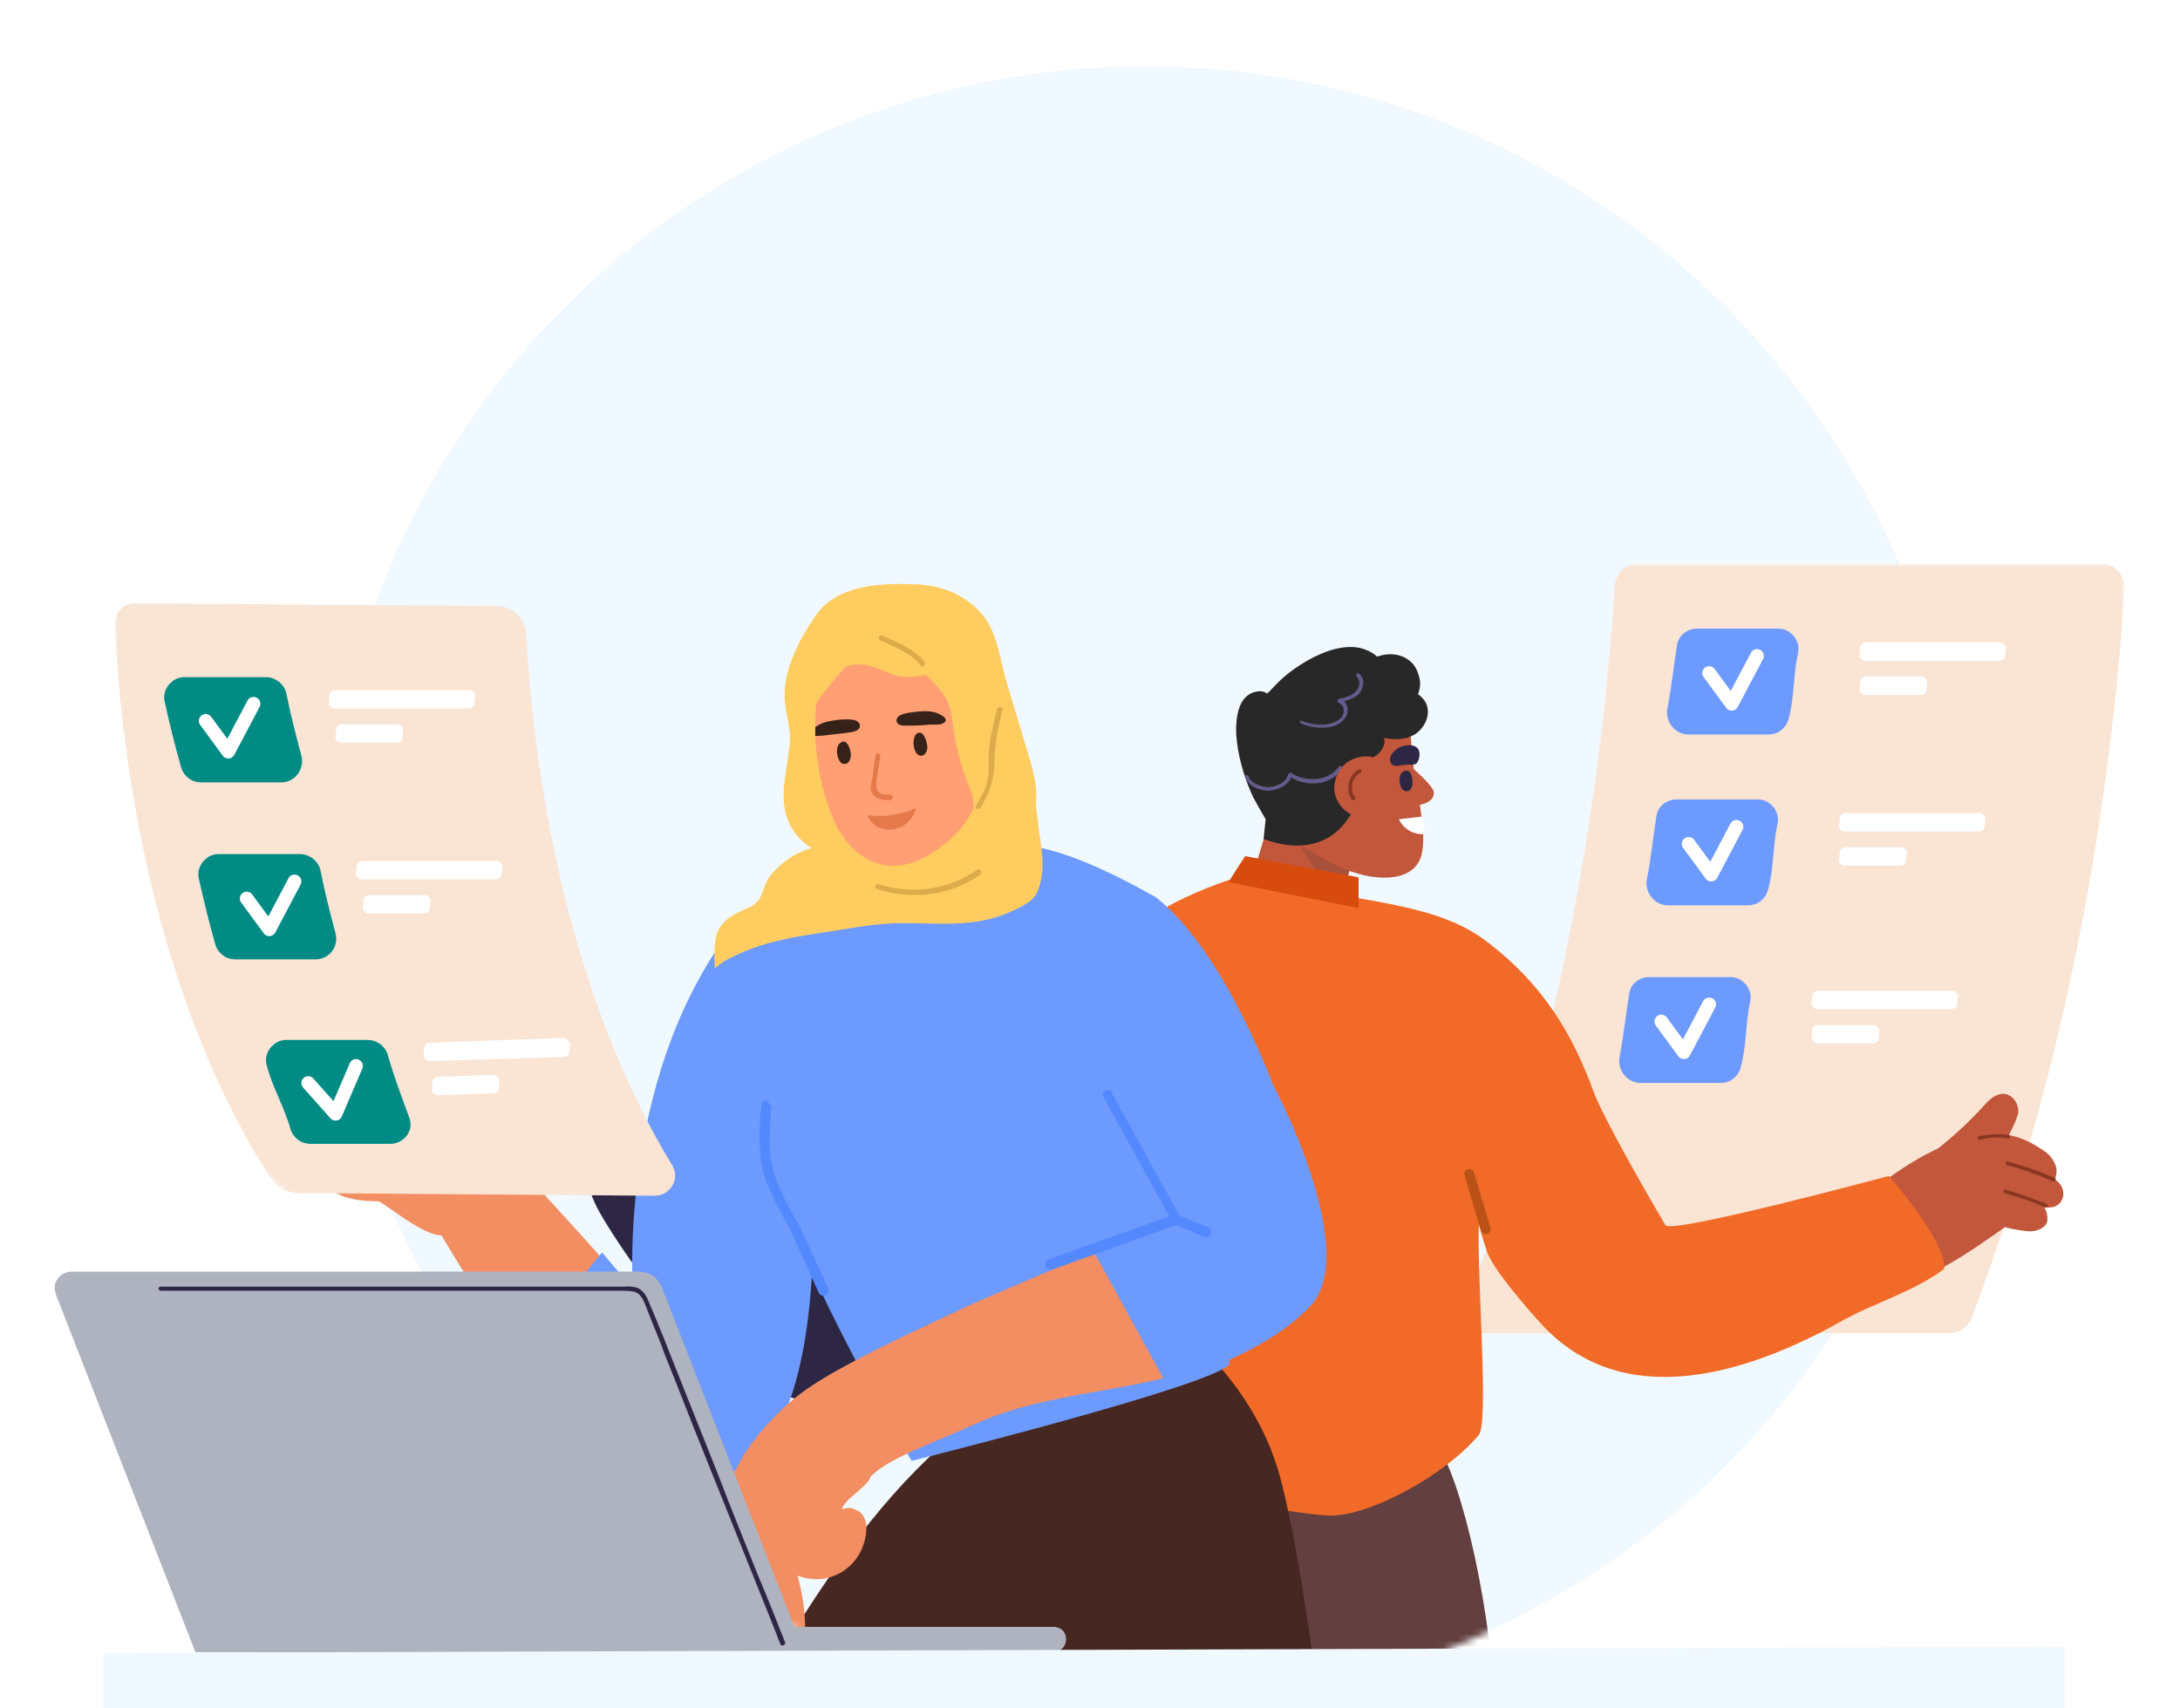 <?xml version="1.0" encoding="utf-8"?>
<!-- Generator: Adobe Illustrator 26.4.1, SVG Export Plug-In . SVG Version: 6.00 Build 0)  -->
<svg version="1.1" id="Layer_1" xmlns="http://www.w3.org/2000/svg" xmlns:xlink="http://www.w3.org/1999/xlink" x="0px" y="0px"
	 viewBox="0 0 319 250" style="enable-background:new 0 0 319 250;" xml:space="preserve">
<style type="text/css">
	.st0{fill:#F0F9FF;}
	.st1{fill:#F0F9FF;filter:url(#Adobe_OpacityMaskFilter);}
	.st2{mask:url(#mask0_4543_202720_00000173879015838638400510000013559691400480064395_);}
	.st3{fill:#633F3F;}
	.st4{fill:#FAE4D4;}
	.st5{fill:#FFFFFF;}
	.st6{fill:#6D9AFF;}
	.st7{fill:none;stroke:#FFFFFF;stroke-width:2;stroke-linecap:round;stroke-linejoin:round;}
	.st8{fill:#C2573C;}
	.st9{fill:#A8503A;}
	.st10{fill:#282828;}
	.st11{fill:#645A8C;}
	.st12{fill:#8A3722;}
	.st13{fill:#2D2745;}
	.st14{fill:#F26A27;}
	.st15{fill-rule:evenodd;clip-rule:evenodd;fill:#BA5217;}
	.st16{fill:#472722;}
	.st17{fill:#F28E61;}
	.st18{fill-rule:evenodd;clip-rule:evenodd;fill:#5488FE;}
	.st19{fill:#008B85;}
	.st20{fill:#FFCD5F;}
	.st21{fill:#FF9F73;}
	.st22{fill:#362219;}
	.st23{fill:#E47949;}
	.st24{fill:#DDAC4A;}
	.st25{fill:#D84B0E;}
	.st26{fill:#AEB3BF;}
</style>
<circle class="st0" cx="167.6" cy="129.7" r="120"/>
<defs>
	<filter id="Adobe_OpacityMaskFilter" filterUnits="userSpaceOnUse" x="16.8" y="82.6" width="294.1" height="176.1">
		<feColorMatrix  type="matrix" values="1 0 0 0 0  0 1 0 0 0  0 0 1 0 0  0 0 0 1 0"/>
	</filter>
</defs>
<mask maskUnits="userSpaceOnUse" x="16.8" y="82.6" width="294.1" height="176.1" id="mask0_4543_202720_00000173879015838638400510000013559691400480064395_">
	<path class="st1" d="M331.5,126.4c9.8,94.9-45.1,84.6-70.6,78.8c-22,27.4-55.5,44.5-93.3,44.5c-48.6,0-90.4-28.9-109.3-70.4
		c-30,4.9-56.5-70.1-56.5-87.8C1.8,69.3,53.6,86.8,64,69C84.9,33.5,123.5,9.7,167.6,9.7c44.1,0,82.7,23.8,103.5,59.3
		C281.6,86.8,361.2,33,331.5,126.4z"/>
</mask>
<g class="st2">
	<path class="st3" d="M210.2,211.5c3.5,4.1,8.6,25.6,8.6,41.8h-26.5l-10.8-41.8H210.2z"/>
	<path class="st4" d="M288.5,192.9c12.4-32.6,20.1-70.6,22.4-106.8c0-0.5,0-0.9-0.2-1.3c-0.2-0.4-0.4-0.8-0.7-1.2
		c-0.3-0.3-0.7-0.6-1.1-0.8c-0.4-0.2-0.9-0.3-1.3-0.3h-67.9c-0.9,0-1.7,0.3-2.3,0.9c-0.6,0.6-1,1.4-1.1,2.2
		C234,122.9,225.9,162,213,195.1h72.3c0.7,0,1.4-0.2,1.9-0.6C287.8,194.1,288.2,193.6,288.5,192.9z"/>
	<path class="st5" d="M293.5,94.9c0,0.4-0.1,0.7-0.1,1.1c0,0.2-0.1,0.4-0.3,0.5c-0.1,0.1-0.3,0.2-0.5,0.2h-19.7
		c-0.1,0-0.2,0-0.3-0.1c-0.1,0-0.2-0.1-0.3-0.2c-0.1-0.1-0.1-0.2-0.2-0.3c0-0.1,0-0.2,0-0.3c0-0.4,0.1-0.7,0.1-1.1
		c0-0.2,0.1-0.4,0.3-0.5c0.1-0.1,0.3-0.2,0.5-0.2h19.7c0.1,0,0.2,0,0.3,0.1c0.1,0,0.2,0.1,0.3,0.2c0.1,0.1,0.1,0.2,0.2,0.3
		C293.6,94.7,293.6,94.8,293.5,94.9z"/>
	<path class="st5" d="M286.5,145.9c0,0.4-0.1,0.7-0.1,1.1c0,0.2-0.1,0.4-0.3,0.5c-0.1,0.1-0.3,0.2-0.5,0.2h-19.7
		c-0.1,0-0.2,0-0.3-0.1c-0.1,0-0.2-0.1-0.3-0.2c-0.1-0.1-0.1-0.2-0.2-0.3c0-0.1,0-0.2,0-0.3c0-0.4,0.1-0.7,0.1-1.1
		c0-0.2,0.1-0.4,0.3-0.5c0.1-0.1,0.3-0.2,0.5-0.2h19.7c0.1,0,0.2,0,0.3,0.1c0.1,0,0.2,0.1,0.3,0.2c0.1,0.1,0.1,0.2,0.2,0.3
		C286.6,145.7,286.6,145.8,286.5,145.9z"/>
	<path class="st5" d="M290.5,119.9c0,0.4-0.1,0.7-0.1,1.1c0,0.2-0.1,0.4-0.3,0.5c-0.1,0.1-0.3,0.2-0.5,0.2h-19.7
		c-0.1,0-0.2,0-0.3-0.1c-0.1,0-0.2-0.1-0.3-0.2c-0.1-0.1-0.1-0.2-0.2-0.3c0-0.1,0-0.2,0-0.3c0-0.4,0.1-0.7,0.1-1.1
		c0-0.2,0.1-0.4,0.3-0.5c0.1-0.1,0.3-0.2,0.5-0.2h19.7c0.1,0,0.2,0,0.3,0.1c0.1,0,0.2,0.1,0.3,0.2c0.1,0.1,0.1,0.2,0.2,0.3
		C290.6,119.7,290.6,119.8,290.5,119.9z"/>
	<path class="st5" d="M282,99.9c0,0.4-0.1,0.7-0.1,1.1c0,0.2-0.1,0.4-0.3,0.5c-0.1,0.1-0.3,0.2-0.5,0.2h-8.2c-0.1,0-0.2,0-0.3-0.1
		c-0.1,0-0.2-0.1-0.3-0.2c-0.1-0.1-0.1-0.2-0.2-0.3c0-0.1,0-0.2,0-0.3c0-0.4,0.1-0.7,0.1-1.1c0-0.2,0.1-0.4,0.3-0.5
		c0.1-0.1,0.3-0.2,0.5-0.2h8.2c0.1,0,0.2,0,0.3,0.1c0.1,0,0.2,0.1,0.3,0.2c0.1,0.1,0.1,0.2,0.2,0.3C282,99.7,282,99.8,282,99.9z"/>
	<path class="st5" d="M275,150.9c0,0.4-0.1,0.7-0.1,1.1c0,0.2-0.1,0.4-0.3,0.5c-0.1,0.1-0.3,0.2-0.5,0.2h-8.2c-0.1,0-0.2,0-0.3-0.1
		c-0.1,0-0.2-0.1-0.3-0.2c-0.1-0.1-0.1-0.2-0.2-0.3c0-0.1,0-0.2,0-0.3c0-0.4,0.1-0.7,0.1-1.1c0-0.2,0.1-0.4,0.3-0.5
		c0.1-0.1,0.3-0.2,0.5-0.2h8.2c0.1,0,0.2,0,0.3,0.1c0.1,0,0.2,0.1,0.3,0.2c0.1,0.1,0.1,0.2,0.2,0.3C275,150.7,275,150.8,275,150.9z"
		/>
	<path class="st5" d="M279,124.9c0,0.4-0.1,0.7-0.1,1.1c0,0.2-0.1,0.4-0.3,0.5c-0.1,0.1-0.3,0.2-0.5,0.2h-8.2c-0.1,0-0.2,0-0.3-0.1
		c-0.1,0-0.2-0.1-0.3-0.2c-0.1-0.1-0.1-0.2-0.2-0.3c0-0.1,0-0.2,0-0.3c0-0.4,0.1-0.7,0.1-1.1c0-0.2,0.1-0.4,0.3-0.5
		c0.1-0.1,0.3-0.2,0.5-0.2h8.2c0.1,0,0.2,0,0.3,0.1c0.1,0,0.2,0.1,0.3,0.2c0.1,0.1,0.1,0.2,0.2,0.3C279,124.7,279,124.8,279,124.9z"
		/>
	<path class="st6" d="M244,103.6c-0.4,2,1.1,3.9,3.1,3.9h11.7c0.6,0,1.3-0.2,1.8-0.6c0.5-0.4,0.9-0.9,1.1-1.6
		c0.9-3.2,0.7-6.5,1.4-9.7c0.1-0.4,0.1-0.9,0-1.3s-0.3-0.8-0.6-1.2c-0.3-0.3-0.6-0.6-1-0.8c-0.4-0.2-0.8-0.3-1.3-0.3h-11.9
		c-1.4,0-2.7,1-2.9,2.4C244.9,97.5,244.6,100.6,244,103.6z"/>
	<path class="st6" d="M237,154.6c-0.4,2,1.1,3.9,3.1,3.9h11.7c0.6,0,1.3-0.2,1.8-0.6c0.5-0.4,0.9-0.9,1.1-1.6
		c0.9-3.2,0.7-6.5,1.4-9.7c0.1-0.4,0.1-0.9,0-1.3c-0.1-0.4-0.3-0.8-0.6-1.2c-0.3-0.3-0.6-0.6-1-0.8c-0.4-0.2-0.8-0.3-1.3-0.3h-11.9
		c-1.4,0-2.7,1-2.9,2.4C237.9,148.5,237.6,151.6,237,154.6z"/>
	<path class="st6" d="M241,128.6c-0.4,2,1.1,3.9,3.1,3.9h11.7c0.6,0,1.3-0.2,1.8-0.6c0.5-0.4,0.9-0.9,1.1-1.6
		c0.9-3.2,0.7-6.5,1.4-9.7c0.1-0.4,0.1-0.9,0-1.3c-0.1-0.4-0.3-0.8-0.6-1.2c-0.3-0.3-0.6-0.6-1-0.8s-0.8-0.3-1.3-0.3h-11.9
		c-1.4,0-2.7,1-2.9,2.4C241.9,122.5,241.6,125.6,241,128.6z"/>
	<path class="st7" d="M250.1,98.5l3.3,4.5l3.7-7"/>
	<path class="st7" d="M243.1,149.5l3.3,4.5l3.7-7"/>
	<path class="st7" d="M247.1,123.5l3.3,4.5l3.7-7"/>
	<path class="st8" d="M182.5,130.8c0,0,5.6,7.4,13.6,1.5l2.1-8.2c0,0-3.6-7.9-11.7-6.5L182.5,130.8z"/>
	<path class="st9" d="M196.6,130.4c-4.2-1.7-6.3-6.8-6.3-6.8l7.3,2C197.9,127.3,196.8,128.9,196.6,130.4z"/>
	<path class="st8" d="M189,123c-4.5-2.3-2.4-1.3-3.5-3.1c-1.9-3.2-5.5-9.7-0.8-16.8c1.6-2.4,6-5.8,12.4-5c3.9,0.5,7,3.3,8.2,5.8
		c0.4,1,0.8,2,1,3c0.2,1.1,0.3,2.8,0.4,4.1c0.4,4.4,2.1,9.9,1.4,13.7c-0.8,4.7-7.3,4.6-12.9,1.8L189,123z"/>
	<path class="st10" d="M208.5,102.6c-0.3-0.4-0.6-0.7-1-1c0.3-0.8,0.4-1.6,0.2-2.4c-0.2-0.8-0.5-1.6-1.1-2.2
		c-1.4-1.4-3.4-1.5-5.1-0.9c-0.4-0.4-0.9-0.7-1.4-0.9c-1.5-0.7-3.2-0.6-4.8-0.2c-2.8,0.7-6.4,2.9-8.5,5.1c-0.6,0.6-1.2,1.3-1.4,1.4
		c-0.4-0.3-0.9-0.4-1.4-0.3c-2.9,0.4-3.2,4-3.1,6.3c0.2,3,1.1,6.1,2.3,8.8c0.3,0.7,2,3.6,2,3.6l-0.3,2.9c10.8,3.9,13.6-5.4,13.6-5.4
		v-5.2c0.6-0.6-0.4-0.2,2.3-1.3c0.8-0.3,1.8-1.4,1.8-2.3c0-0.2,0-0.4-0.1-0.6c1.7,0.3,3.4,0.3,4.8-0.7
		C208.7,106.2,209.5,104.2,208.5,102.6z"/>
	<path class="st11" d="M182.2,113.7c0.5,1.4,2.2,2.1,3.6,2c1.4-0.1,2.9-0.9,3.3-2.3l-0.4,0.2c2.3,1.7,6.1,1.4,7.7-1.1
		c0.2-0.3-0.3-0.6-0.5-0.3c-1.5,2.2-4.9,2.3-7,0.9c0,0-0.1,0-0.1,0c0,0-0.1,0-0.1,0c0,0-0.1,0-0.1,0.1c0,0,0,0.1-0.1,0.1
		c-0.3,1.2-1.6,1.8-2.8,1.9c-1.1,0-2.6-0.5-3-1.6C182.6,113.3,182,113.4,182.2,113.7L182.2,113.7z"/>
	<path class="st11" d="M190.4,105.9c1,0.4,2,0.6,3.1,0.6c0.9,0,1.9-0.2,2.6-0.7c0.3-0.2,0.6-0.5,0.8-0.8c0.2-0.3,0.3-0.7,0.3-1.1
		c0-0.3-0.1-0.7-0.3-1c-0.2-0.3-0.5-0.5-0.8-0.6v0.5c1.1-0.3,2.4-0.6,3-1.6c0.5-0.8,0.6-1.9-0.2-2.6c-0.3-0.2-0.6,0.2-0.4,0.4
		c0.6,0.5,0.5,1.5,0,2.1c-0.6,0.7-1.7,1-2.6,1.2c-0.1,0-0.1,0-0.1,0.1c0,0-0.1,0.1-0.1,0.2c0,0.1,0,0.1,0.1,0.2c0,0,0.1,0.1,0.1,0.1
		c0.6,0.2,0.8,0.8,0.7,1.4c-0.1,0.7-0.7,1.1-1.3,1.4c-1.5,0.6-3.3,0.4-4.8-0.2C190.2,105.3,190.1,105.8,190.4,105.9L190.4,105.9z"/>
	<path class="st8" d="M206.8,112.5c0,0,2.9,2.5,3,3.4c0.2,1.8-2.7,2-2.7,2L206.8,112.5z"/>
	<path class="st8" d="M195.3,116c0.2,0.9,0.6,1.7,1.2,2.3c0.6,0.6,1.4,1.1,2.3,1.3c0.9,0.2,1.8,0.1,2.6-0.2c0.8-0.3,1.5-0.9,2.1-1.6
		c0.5-0.7,0.8-1.6,0.8-2.5c0-0.9-0.2-1.8-0.7-2.5s-1.2-1.3-2-1.7c-0.8-0.4-1.7-0.5-2.6-0.3c-0.6,0.1-1.1,0.3-1.6,0.6
		c-0.5,0.3-0.9,0.7-1.3,1.2c-0.3,0.5-0.6,1-0.7,1.6C195.2,114.8,195.2,115.4,195.3,116z"/>
	<path class="st12" d="M198.3,116.7c-0.2-0.3-0.4-0.6-0.4-1c-0.1-0.4-0.1-0.7,0-1.1c0.2-0.6,0.6-1.2,1.2-1.5c0.3-0.2,0-0.7-0.3-0.5
		c-0.7,0.4-1.2,1.1-1.4,1.9c-0.1,0.4-0.1,0.9-0.1,1.3c0.1,0.4,0.2,0.8,0.5,1.2C198.1,117.3,198.5,117,198.3,116.7L198.3,116.7z"/>
	<path class="st13" d="M206,111.9c-0.4,0-1.1,0.1-1.5,0.2c-1.3,0.1-1.6-1.4-0.1-2.5c0.7-0.5,2.5-0.9,3.1,0c0.4,0.6,0.2,1.6-0.2,2.1
		C207,112,206.3,111.9,206,111.9z"/>
	<path class="st13" d="M205.8,112.8c-1.1,0-1.1,1.5-0.9,2.1c0.1,0.4,0.4,0.9,0.9,0.9c0.8,0,0.9-0.9,0.9-1.4
		C206.6,113.7,206.6,112.8,205.8,112.8z"/>
	<path class="st8" d="M300.7,172.6c0.2-0.6,0.3-1.1,0.2-1.7c-0.3-1.1-1-2-2-2.6c-2.2-1.5-4.6-2.5-7.3-2.3c-4.1,0.3-8.7,1.6-15.8,6.8
		c-2.5,1.8-1.2,0.4-3.4,2.7c-0.2,0.2-0.3,1.6-0.1,1.5c2.6,3.6,5.8,5.8,8,9.6h-0.3c-0.3,0-0.3,0.5,0,0.5c3.7-0.5,10.2-5.3,13.4-7.5
		c1.1,0.3,2.3,0.5,3.4,0.6c1.1,0.1,2.8-0.5,2.8-1.7c0-0.7-0.1-1.3-0.5-1.8c0.8,0.1,2.4,0.1,2.8-1.6
		C302.1,173.9,301.4,173.1,300.7,172.6z"/>
	<path class="st14" d="M276.4,172.1c0,0-31.9,8.6-32.7,7.2c-2.2-3.7-9.1-15.7-10.5-19.5c-3.1-8.5-7.4-15.7-15.5-21.9
		c-4.8-3.7-10.5-5-19.2-6.5c0,0-1.5-1.6-5.2-2.8c-3.3-1-6.7-1.2-10.1-0.7c-4,0.6-16.1,5.6-16.9,8.6c-2,7.1,5.2,20.6,4.1,27.9
		c-1.1,7.2-0.7,14.9,2.4,21.5c5.2,11.2-8.4,31.2,3.2,33.1c0,0,13.2,2.5,18.3,2.8c5.9,0.3,17.3-6,22.1-11.8c1.5-1.8-0.3-23.1,0-30.8
		c0.5,2,1.1,3.7,1.2,4c0.9,2.6,5.8,8.2,7.7,10.3c12.2,13.7,31,7.2,43.9,0c5.1-2.9,10.6-4.3,15.3-7.8
		C284.8,181.6,276.4,172.1,276.4,172.1z"/>
	<path class="st15" d="M214.8,171.1c-0.4,0.1-0.6,0.5-0.5,0.9l2.4,8.1c0.1,0.4,0.5,0.6,0.9,0.5c0.4-0.1,0.6-0.5,0.5-0.9l-2.4-8.1
		C215.6,171.2,215.2,171,214.8,171.1z"/>
	<path class="st12" d="M293.3,174.6c2,0.6,4,1.2,5.9,2.1c0.3,0.1,0.6-0.3,0.3-0.5c-2-0.8-4-1.5-6-2.1c0,0-0.1,0-0.1,0
		c0,0-0.1,0-0.1,0c0,0-0.1,0-0.1,0.1s0,0.1,0,0.1c0,0,0,0.1,0,0.1c0,0,0,0.1,0,0.1C293.1,174.5,293.2,174.5,293.3,174.6
		C293.2,174.6,293.3,174.6,293.3,174.6L293.3,174.6z"/>
	<path class="st12" d="M293.6,170.5c2.3,0.6,4.6,1.4,6.8,2.4c0.3,0.1,0.6-0.3,0.3-0.5c-2.3-1-4.6-1.8-6.9-2.4c-0.1,0-0.1,0-0.2,0
		c-0.1,0-0.1,0.1-0.1,0.2c0,0.1,0,0.1,0,0.2S293.5,170.5,293.6,170.5L293.6,170.5z"/>
	<path class="st5" d="M208.3,122.1c-2.7,0-3.6-2.2-3.6-2.2l3.4-0.4C208.4,120.3,208.5,121.2,208.3,122.1z"/>
	<path class="st8" d="M281.3,169.8c3.4-2.4,6.5-5.2,9.3-8.3c2.9-3.2,5.1-0.2,4.7,1.5c-0.8,3-4.4,8-5.1,8.6
		C289.5,172.3,281.3,169.8,281.3,169.8z"/>
	<path class="st12" d="M289.8,166.8c1.3-0.4,2.7-0.4,4-0.2c0.1,0,0.1,0,0.2,0c0.1,0,0.1-0.1,0.1-0.2c0-0.1,0-0.1,0-0.2
		c0-0.1-0.1-0.1-0.2-0.1c-1.4-0.2-2.9-0.1-4.3,0.2c-0.1,0-0.1,0.1-0.2,0.1c0,0.1,0,0.1,0,0.2c0,0.1,0.1,0.1,0.1,0.2
		C289.7,166.8,289.7,166.8,289.8,166.8z"/>
	<path class="st16" d="M170.3,192.5c0,0,12.9,8.5,17,23.6c4,15.1,6.7,42.5,6.7,42.5h-88.6c0,0,14.6-32.3,33.9-48.3
		C158.6,194.3,170.3,192.5,170.3,192.5z"/>
	<path class="st13" d="M164.7,173.2c-0.8,1.6-1.7,3.1-2.6,4.7c-1.5-2.5-3.4-4.7-5.7-6.6c-4.6-3.7-10.3-5-15.9-6.2
		c-12.2-2.7-24.9-5.3-37.3-2.4c-5.1,1.2-9.9,3.3-14.1,6.5c0-1.3-1.8-2.1-2.5-0.7c-1.6,3.5-0.1,6.9,1.7,9.9c2,3.3,4.2,6.5,6.6,9.6
		c4.6,6,10.1,11.4,16.9,14.8c6.5,3.3,13.8,4.5,21,3.1c7.3-1.5,14-5.5,19.4-10.6c3.7-3.5,6.8-7.4,9.5-11.7c0.1,0.4,0.3,0.8,0.4,1.2
		c0.4,1.7,3,1,2.6-0.7c-0.3-1.2-0.7-2.3-1.1-3.4c1.2-2,2.4-4.1,3.5-6.2C167.8,173,165.5,171.7,164.7,173.2z"/>
	<path class="st17" d="M107.1,168c-6.7,1.4-4.5-0.4-11.2-1.2c-0.6,5.2-1,10.4-1.3,15.6c-0.3,5.3-0.4,3.6-0.4,8.9
		c-2.6-3.5-16.7-18.9-20.9-23.3c-3-3.1-6.3-5.9-9.6-8.5c-1.5-1.1-0.6-14.7-2.2-15.7c-2.2-1.4-5.8-1.4-5.4,2c0.1,1.1,0.7,2.1,1.3,2.9
		c1.6,2.2,4.2,6.3,4.2,6.3c-0.9,1.9-3.7,4.1-5.7,3.8c-1-0.2-1.9-0.6-2.7-1.2c-1.1,0.5-2.6,0.5-3.8,0.3c-1.8-0.4-3.4-1.5-4.9-2.6
		c-0.1-0.1-0.3-0.2-0.4-0.3c0.6,2.2,1.7,4.3,3.2,6c-3.3,1.6-2.2,5.7,1.8,8c-1,0.2-4.9,6.8,6.2,6.8c0.7,0,6.4,5,9.3,5
		c4.1,6.9,12.9,20.7,15.2,24c3.8,5.5,10,11.9,18,11.9c13.4,0,18.1-23.4,18.5-39.7l0.3-11.4C113.5,166.5,110.3,167.3,107.1,168z"/>
	<path class="st6" d="M166.8,144.5c-2.9-7.7-7.2-15.5-14.4-19.4c-8-4.3-6.9-4.4-15.6-3.4c-9.6,1.1-4.4-1.2-13.4,2.3
		c-6.7,2.7-16.6,8.9-17.7,17.2c-0.7,5.1,2.2,7.8,3.5,12.7c2.4,9.1,1.1,11.1,4.4,19.9c6.9,18.6,19.8,40,19.8,40s44.9-11.2,46.5-14.2
		C179.8,185.7,172.6,159.8,166.8,144.5z"/>
	<path class="st6" d="M108.5,134.1c-18.2,21.8-15.9,54.5-15.9,54.5l-4.5-5.3c0,0-15.1,17.8-10.5,18.8c0,0,9,14.3,18.2,15.2
		c5.8,0.6,9.8-0.2,14.3-3.8c10.6-8.4,8.8-39.1,8.8-39.1S113.8,127.7,108.5,134.1z"/>
	<path class="st18" d="M112.2,161c-0.4,0-0.8,0.2-0.8,0.7l0.7,0.1c-0.7-0.1-0.7-0.1-0.7-0.1l0,0l0,0l0,0c0,0,0,0.1,0,0.2
		c0,0.2,0,0.4-0.1,0.7c-0.1,0.6-0.1,1.4-0.1,2.3c-0.1,1.8,0,4.1,0.3,5.9c0.4,1.9,1.5,4.2,2.4,6c0.5,0.9,0.9,1.7,1.2,2.2
		c0.2,0.3,0.3,0.5,0.4,0.7c0,0.1,0.1,0.1,0.1,0.2l0,0l4.2,9.3c0.2,0.4,0.6,0.5,1,0.4c0.4-0.2,0.5-0.6,0.4-1l-4.3-9.4l0,0l0,0l0,0
		l0,0c0,0-0.1-0.1-0.1-0.2c-0.1-0.1-0.2-0.4-0.4-0.6c-0.3-0.5-0.7-1.3-1.2-2.2c-0.9-1.8-1.9-3.9-2.2-5.6c-0.4-1.6-0.4-3.7-0.3-5.5
		c0-0.9,0.1-1.7,0.1-2.2c0-0.3,0-0.5,0.1-0.7c0-0.1,0-0.1,0-0.2l0,0l0,0v0"/>
	<path class="st17" d="M190.9,171.7c-1.3-3.9-5-13.8-5-13.8L168,170.7l3.8,7.3c-5.7,2.8-26.4,11.4-30.1,13.1
		c-6.7,3.2-19.6,8.9-25,13.2c-3.3,2.6-7.4,7.1-9,10.8c-3.2,3-4.4,4.1-7.2,6.8c-1.3,1.2-3.6,3.5-1.9,5.3c0.3,0.3,0.7,0.5,1.1,0.7
		c0.4,0.1,0.9,0.2,1.3,0.2c0.6-0.1,1.2-0.3,1.8-0.6c-1,3.5-1.8,10.8-1.4,12.5c0.1,0.4-0.4,2.7,2.6,1.5c2.4-1,1.9-9.3,3.2-13.4
		c0.4-1.2,0.6-2.1,1.1-3.3c0.4,2.2,1.3,4.5,2,6.7c0.9,2.8,2.1,5.5,3.5,8c0.6,1,1.3,2,2.4,2.5c0.5,0.2,0.2,0.1,0.8,0
		c0.6-0.1,0.8-0.1,1.2-0.5c1-0.9-0.5-2.1-0.4-3.4c0-1.5-0.1-2.9-0.4-4.4c-0.2-1.1-0.4-2.1-0.7-3.1c1.1,0.4,2.2,0.6,3.4,0.5
		c1.1-0.1,2.2-0.5,3.2-1.1c1.5-1,2.6-2.4,3.1-4.1c0.5-1.5,0.7-3.7-0.7-4.7c-0.4-0.2-0.8-0.4-1.2-0.5c-0.4,0-0.9,0-1.3,0.2
		c0.4-1.6,3.8-3.3,4.2-4.8c2.8-2.8,8.5-4.6,15.3-7.7c13.3-6,28.4-4,40.7-12.2c3.6-2.4,5.8-4.8,7.4-8.3
		C193.8,181.5,193.1,178.4,190.9,171.7z"/>
	<path class="st6" d="M169.1,131.3c9.9,7.6,17.2,27.5,17.2,27.5c4.3,8.1,11.5,25.9,5.5,32.3c-6,6.4-16.7,10.1-21.3,11.1L160,183.1
		l10.6-5.2l-21.4-54.1C149.2,123.8,154.3,122.9,169.1,131.3z"/>
	<path class="st18" d="M161.8,159.6c-0.4,0.2-0.5,0.7-0.3,1l9.6,17.4l-17.6,6.3c-0.4,0.1-0.6,0.6-0.5,1c0.1,0.4,0.6,0.6,1,0.5
		l18.1-6.5l4.1,1.7c0.4,0.2,0.8,0,1-0.4c0.2-0.4,0-0.8-0.4-1l-4.2-1.7l-9.9-17.9C162.6,159.5,162.1,159.4,161.8,159.6z"/>
	<path class="st4" d="M98.4,170.6C85.1,148.8,78.5,119.9,77,92.8c-0.1-1.1-0.5-2.1-1.3-2.9c-0.8-0.8-1.9-1.2-3-1.2l-52.9-0.4
		c-0.4,0-0.8,0.1-1.2,0.2c-0.4,0.2-0.7,0.4-1,0.7c-0.3,0.3-0.5,0.6-0.6,1c-0.1,0.4-0.2,0.8-0.2,1.2c1.4,28.5,8.5,59,23,81.3
		c0.4,0.6,0.9,1.1,1.6,1.4c0.6,0.3,1.3,0.5,2,0.5l52.4,0.4c0.5,0,1-0.1,1.5-0.4c0.5-0.3,0.8-0.6,1.1-1.1c0.3-0.5,0.4-1,0.4-1.5
		S98.6,171,98.4,170.6z"/>
	<path class="st5" d="M69.5,101.9c0,0.4-0.1,0.7-0.1,1.1c0,0.2-0.1,0.4-0.3,0.5c-0.1,0.1-0.3,0.2-0.5,0.2H48.9c-0.1,0-0.2,0-0.3-0.1
		c-0.1,0-0.2-0.1-0.3-0.2c-0.1-0.1-0.1-0.2-0.2-0.3c0-0.1,0-0.2,0-0.3c0-0.4,0.1-0.7,0.1-1.1c0-0.2,0.1-0.4,0.3-0.5
		c0.1-0.1,0.3-0.2,0.5-0.2h19.7c0.1,0,0.2,0,0.3,0.1c0.1,0,0.2,0.1,0.3,0.2c0.1,0.1,0.1,0.2,0.2,0.3
		C69.5,101.7,69.6,101.8,69.5,101.9z"/>
	<path class="st5" d="M83.4,152.9c0,0.4-0.1,0.7-0.1,1.1c0,0.2-0.1,0.4-0.3,0.5c-0.1,0.1-0.3,0.2-0.5,0.2l-19.7,0.6
		c-0.1,0-0.2,0-0.3-0.1c-0.1,0-0.2-0.1-0.3-0.2c-0.1-0.1-0.1-0.2-0.2-0.3c0-0.1-0.1-0.2,0-0.3c0-0.4,0.1-0.7,0.1-1.1
		c0-0.2,0.1-0.4,0.2-0.5c0.1-0.1,0.3-0.2,0.5-0.2l19.7-0.7c0.1,0,0.2,0,0.3,0.1c0.1,0,0.2,0.1,0.3,0.2c0.1,0.1,0.1,0.2,0.2,0.3
		C83.4,152.7,83.5,152.8,83.4,152.9z"/>
	<path class="st5" d="M73.5,126.9c0,0.4-0.1,0.7-0.1,1.1c0,0.2-0.1,0.4-0.3,0.5c-0.1,0.1-0.3,0.2-0.5,0.2H52.9c-0.1,0-0.2,0-0.3-0.1
		c-0.1,0-0.2-0.1-0.3-0.2c-0.1-0.1-0.1-0.2-0.2-0.3c0-0.1,0-0.2,0-0.3c0-0.4,0.1-0.7,0.1-1.1c0-0.2,0.1-0.4,0.3-0.5
		c0.1-0.1,0.3-0.2,0.5-0.2h19.7c0.1,0,0.2,0,0.3,0.1c0.1,0,0.2,0.1,0.3,0.2c0.1,0.1,0.1,0.2,0.2,0.3
		C73.5,126.7,73.6,126.8,73.5,126.9z"/>
	<path class="st5" d="M59,106.9c0,0.4-0.1,0.7-0.1,1.1c0,0.2-0.1,0.4-0.3,0.5c-0.1,0.1-0.3,0.2-0.5,0.2h-8.2c-0.1,0-0.2,0-0.3-0.1
		c-0.1,0-0.2-0.1-0.3-0.2c-0.1-0.1-0.1-0.2-0.2-0.3c0-0.1,0-0.2,0-0.3c0-0.4,0.1-0.7,0.1-1.1c0-0.2,0.1-0.4,0.3-0.5
		c0.1-0.1,0.3-0.2,0.5-0.2h8.2c0.1,0,0.2,0,0.3,0.1c0.1,0,0.2,0.1,0.3,0.2c0.1,0.1,0.1,0.2,0.2,0.3C59,106.7,59,106.8,59,106.9z"/>
	<path class="st5" d="M73.1,158.2c0,0.4-0.1,0.7-0.1,1.1c0,0.2-0.1,0.4-0.3,0.5c-0.1,0.1-0.3,0.2-0.5,0.2l-8.2,0.3
		c-0.1,0-0.2,0-0.3-0.1c-0.1,0-0.2-0.1-0.3-0.2c-0.1-0.1-0.1-0.2-0.2-0.3c0-0.1-0.1-0.2,0-0.3c0-0.4,0.1-0.7,0.1-1.1
		c0-0.2,0.1-0.4,0.2-0.5c0.1-0.1,0.3-0.2,0.5-0.2l8.2-0.3c0.1,0,0.2,0,0.3,0.1c0.1,0,0.2,0.1,0.3,0.2c0.1,0.1,0.1,0.2,0.2,0.3
		C73.1,158,73.1,158.1,73.1,158.2z"/>
	<path class="st5" d="M63,131.9c0,0.4-0.1,0.7-0.1,1.1c0,0.2-0.1,0.4-0.3,0.5c-0.1,0.1-0.3,0.2-0.5,0.2h-8.2c-0.1,0-0.2,0-0.3-0.1
		c-0.1,0-0.2-0.1-0.3-0.2c-0.1-0.1-0.1-0.2-0.2-0.3c0-0.1,0-0.2,0-0.3c0-0.4,0.1-0.7,0.1-1.1c0-0.2,0.1-0.4,0.3-0.5
		c0.1-0.1,0.3-0.2,0.5-0.2h8.2c0.1,0,0.2,0,0.3,0.1c0.1,0,0.2,0.1,0.3,0.2c0.1,0.1,0.1,0.2,0.2,0.3C63,131.7,63,131.8,63,131.9z"/>
	<path class="st19" d="M44.1,110.6c0.5,1.9-0.9,3.9-2.9,3.9H29.4c-0.6,0-1.3-0.2-1.8-0.6c-0.5-0.4-0.9-0.9-1.1-1.6
		c-0.9-3.2-1.7-6.4-2.4-9.6c-0.1-0.4-0.1-0.9,0-1.3c0.1-0.4,0.3-0.8,0.6-1.2c0.3-0.3,0.6-0.6,1-0.8c0.4-0.2,0.8-0.3,1.3-0.3h11.9
		c1.4,0,2.7,1,3,2.4C42.5,104.5,43.3,107.6,44.1,110.6z"/>
	<path class="st19" d="M59.9,163.6c0.7,1.9-0.8,3.8-2.8,3.8H45.4c-0.6,0-1.3-0.2-1.8-0.6c-0.5-0.4-0.9-0.9-1.1-1.6
		c-0.9-3.2-2.7-6.2-3.5-9.4c-0.1-0.4-0.1-0.9,0-1.3c0.1-0.4,0.3-0.8,0.6-1.2c0.3-0.3,0.6-0.6,1-0.8c0.4-0.2,0.8-0.3,1.3-0.3h11.9
		c1.4,0,2.7,1,3,2.4C57.7,157.7,58.8,160.6,59.9,163.6z"/>
	<path class="st19" d="M49.1,136.6c0.5,1.9-0.9,3.8-2.9,3.8H34.4c-0.6,0-1.3-0.2-1.8-0.6c-0.5-0.4-0.9-0.9-1.1-1.6
		c-0.9-3.2-1.7-6.4-2.4-9.6c-0.1-0.4-0.1-0.9,0-1.3c0.1-0.4,0.3-0.8,0.6-1.2c0.3-0.3,0.6-0.6,1-0.8s0.8-0.3,1.3-0.3h11.9
		c1.4,0,2.7,1,3,2.4C47.5,130.5,48.3,133.6,49.1,136.6z"/>
	<path class="st7" d="M30.1,105.5l3.3,4.5l3.7-7"/>
	<path class="st7" d="M45.1,158.5l4,4.5l3-7"/>
	<path class="st7" d="M36.1,131.5l3.3,4.5l3.7-7"/>
	<g>
		<g>
			<path class="st20" d="M147.8,124.5c1.3-1,2.2-2.3,2.9-3.8c2-4.2,0.4-8.1-0.8-12.2c-0.9-3.1-1.9-6.2-2.8-9.4
				c-1.2-4.5-1.4-8.3-5.6-11.2c-2.4-1.7-5.3-2.4-8.1-2.4c-5.1-0.2-11.3,0.3-14.2,4.8c-2.3,3.4-4.4,7.5-4.4,11.5c0,2,0.7,3.8,0.8,5.8
				c0,4.1-1.8,8.2-0.4,12.2c2,5.6,9.3,6.8,14.1,7.4c0.2,0,0.4-0.1,0.4-0.3c3.6,0.8,7.7,1.1,11.1,0.2c2.1-0.6,4.5-1.1,6.4-2.2
				C147.3,124.8,147.6,124.6,147.8,124.5z"/>
		</g>
		<g>
			<path class="st20" d="M152.2,122.6c0-0.2-0.1-0.4-0.1-0.6c-0.4-2.8-0.6-5.6-1-8.3c0-0.2-0.1-0.4-0.2-0.6c-0.2-0.2-0.5-0.2-0.6,0
				c-0.1,0.1,0,0.2,0,0.3c0.2,1.8,0.5,3.5,0.7,5.3c-1.1,0.9-2.7,1.1-3.9,1.6c-1.1,0.5-2.2,1-3.3,1.6c-2.7,1.5-5.3,2.8-8.4,3.3
				c-3,0.4-6.2,0.7-9.2,0.3c-2.3-0.3-4.6-1.9-6.8-1.5c-2,0.3-4.2,1.6-5.6,3c-0.6,0.5-1.1,1.1-1.5,1.8c-0.8,1.5-0.7,3-2.5,3.9
				c-1.7,0.8-3.4,1.4-4.5,3.1c-1.1,1.6-0.7,5.9-0.7,5.9s1.4-1.1,1.5-1.1c5.7-3.1,11.1-3.6,17.4-4.6c2.9-0.5,5.7-0.9,8.7-0.9
				c2.9,0,5.8,0.2,8.8,0c2.7-0.2,5.2-0.8,7.6-2c1.5-0.7,2.9-1.4,3.4-3.1C152.9,127.4,152.5,125,152.2,122.6z"/>
		</g>
		<g>
			<path class="st21" d="M143.7,107.8c-0.6-6.1-3.9-12-9.3-15c-6.7-3.7-12.2-0.3-13.8,4.5c-0.8,2.4-1.2,4.9-1.3,7.4
				c0,0.2,0,0.3,0,0.4c0,0.2,0,0.5,0,0.7c0,0.1,0,0.3,0,0.4c0,0.1,0,0.2,0,0.2c0,0.4,0,0.9,0,1.3c0.2,4.2,1,8.4,2.6,12.1
				c2.5,5.8,7.7,8.9,13.7,5.5C143.3,120.9,144.4,114.7,143.7,107.8z"/>
		</g>
		<g>
			<path class="st22" d="M133.7,109.1c-0.1-0.7,0.1-1.4,0.4-1.7c1-0.8,1.6,1.2,1.6,2c0,0.5-0.3,1.1-0.8,1.2
				C134.2,110.7,133.8,109.9,133.7,109.1z"/>
		</g>
		<g>
			<path class="st22" d="M122.5,110.3c-0.1-0.7,0.1-1.4,0.5-1.6c1-0.8,1.6,1.3,1.5,2c-0.1,0.5-0.3,1.1-0.9,1.1
				C123,111.9,122.6,111.1,122.5,110.3z"/>
		</g>
		<g>
			<path class="st23" d="M134,118.3c0.1,0.1-0.8,3.1-3.9,3.1c-2.5,0-3.2-2.1-3.2-2.1C129.2,119.6,131.6,119.3,134,118.3z"/>
		</g>
		<g>
			<path class="st23" d="M130.2,116.3c-0.9,0-1.9,0.1-2-1.5c0-0.4,0.1-1,0.2-1.4c0.1-0.9,0.3-1.8,0.4-2.7c0.1-0.5-0.7-0.6-0.7-0.1
				l-0.4,3c-0.1,0.7-0.4,1.5-0.2,2.2c0.4,1.2,1.7,1.3,2.8,1.3C130.8,117,130.7,116.2,130.2,116.3z"/>
		</g>
		<g>
			<path class="st22" d="M138.2,105c0,0-0.1-0.1-0.1-0.1c-0.4-0.3-1-0.6-1.5-0.7c-0.9-0.2-1.9-0.1-2.8,0c-0.6,0.1-2.4,0.2-2.6,1.1
				c-0.1,0.7,0.6,0.9,1.1,0.9c1.1,0,2.1,0,3.2-0.1c0.7-0.1,1.5,0,2.2-0.1C138.2,105.8,138.7,105.5,138.2,105z"/>
		</g>
		<g>
			<path class="st22" d="M124.8,107.1c-1,0.2-2.1,0.3-3.1,0.4c-0.7,0.1-1.4,0.2-2.2,0.2c-0.1,0-0.2,0-0.2,0c0-0.4,0-0.9,0-1.3
				c0.3-0.2,0.7-0.4,1.1-0.6c0.9-0.3,1.8-0.4,2.7-0.5c0.6,0,2.4-0.2,2.7,0.7C126,106.7,125.3,107,124.8,107.1z"/>
		</g>
		<g>
			<path class="st20" d="M144.6,120.2c0.1-0.1,0.2-0.2,0.1-0.4c-0.2-0.6-0.5-1.3-0.7-2c1.7-4.4,2.5-9.2,1.8-13.9
				c-0.6-4.3-3.1-9.4-7.2-11.5c-4-2.1-10.5-3.1-14.7-1.2c-3.6,1.6-5.1,6.4-5,10c0,0.3,0.4,0.4,0.6,0.3c-1.1,1.4-2,2.9-2.8,4.6
				c-0.2,0.4,0.5,0.8,0.7,0.3c1.6-3.3,3.9-6.1,6.3-8.8c2.6-1,4.8,0.3,7.2,1.2c1.6,0.5,3,0.2,4.6,0c1.2,1.2,2.5,2.4,3.2,4
				c0.7,1.5,0.7,3.3,1,4.9c0.5,3,1.4,5.9,2.6,8.6c0.2,1.6,0.3,3.3,0.5,4.9c0,0.5,0.8,0.4,0.8-0.1c0-0.6-0.1-1.1-0.1-1.7
				c0.2,0.6,0.5,1.2,0.8,1.8c0.2,0.4,0.9,0.2,0.7-0.3C144.8,120.7,144.7,120.4,144.6,120.2z"/>
		</g>
	</g>
	<g>
		<path class="st24" d="M143,127.3c-4.2,2.9-9.5,3.7-14.4,2.1c-0.5-0.2-0.8,0.5-0.3,0.7c5.2,1.7,10.7,1,15.2-2.1
			C143.8,127.6,143.4,127,143,127.3z"/>
	</g>
	<g>
		<path class="st24" d="M145.9,103.8c-0.5,2.1-1.1,4.2-1.2,6.3c-0.1,1.4,0.1,2.7-0.2,4.1c-0.3,1.4-1,2.5-1.7,3.7
			c-0.3,0.4,0.4,0.7,0.7,0.3c1.2-2,1.9-3.8,2-6.1c0-2.9,0.5-5.5,1.2-8.2C146.8,103.4,146,103.3,145.9,103.8z"/>
	</g>
	<g>
		<path class="st24" d="M135.3,96.9c-1.5-2-4.1-2.9-6.2-3.9c-0.4-0.2-0.8,0.5-0.3,0.7c2,1,4.5,1.8,5.9,3.7
			C135,97.8,135.6,97.3,135.3,96.9z"/>
	</g>
	<path class="st25" d="M179.8,129.1c0.1-0.3,2.4-3.8,2.4-3.8l16.6,3.1v4.5L179.8,129.1z"/>
</g>
<path class="st26" d="M117.7,241.8H28.6L8.2,189.5c-0.1-0.4-0.2-0.8-0.2-1.2c0-0.4,0.2-0.8,0.4-1.1c0.2-0.3,0.5-0.6,0.9-0.8
	c0.4-0.2,0.8-0.3,1.2-0.3h83c0.7,0,1.4,0.2,2,0.6c0.6,0.4,1,1,1.3,1.6L117.7,241.8z"/>
<path class="st26" d="M77.7,238.1h76.5c0.5,0,1,0.2,1.3,0.5s0.5,0.8,0.5,1.3c0,0.5-0.2,1-0.5,1.3c-0.3,0.3-0.8,0.5-1.3,0.5H77.7
	V238.1z"/>
<path class="st13" d="M114.9,240.4c-1.3-3.3-2.6-6.6-4-9.9c-2-5-4-9.9-5.9-14.9l-5.9-14.8c-1.3-3.3-2.6-6.6-4-9.9
	c-0.4-1-0.9-2.2-2.1-2.5c-0.5-0.1-1-0.2-1.5-0.1h-68c-0.1,0-0.1,0-0.2,0.1c-0.1,0-0.1,0.1-0.1,0.2s0,0.1,0.1,0.2
	c0.1,0.1,0.1,0.1,0.2,0.1h67.2c0.6,0,1.3,0,1.9,0.1c1.2,0.2,1.6,1.4,2,2.4c0.2,0.6,0.5,1.2,0.7,1.8c0.7,1.7,1.4,3.4,2,5.1
	c1.9,4.7,3.7,9.4,5.6,14.1l6.1,15.2c1.5,3.8,3.1,7.7,4.6,11.5c0.2,0.6,0.4,1.1,0.7,1.7C114.5,240.9,115,240.7,114.9,240.4
	L114.9,240.4z"/>
<path class="st0" d="M302.1,250v-9l-287,0.9v8.1H302.1z"/>
</svg>
